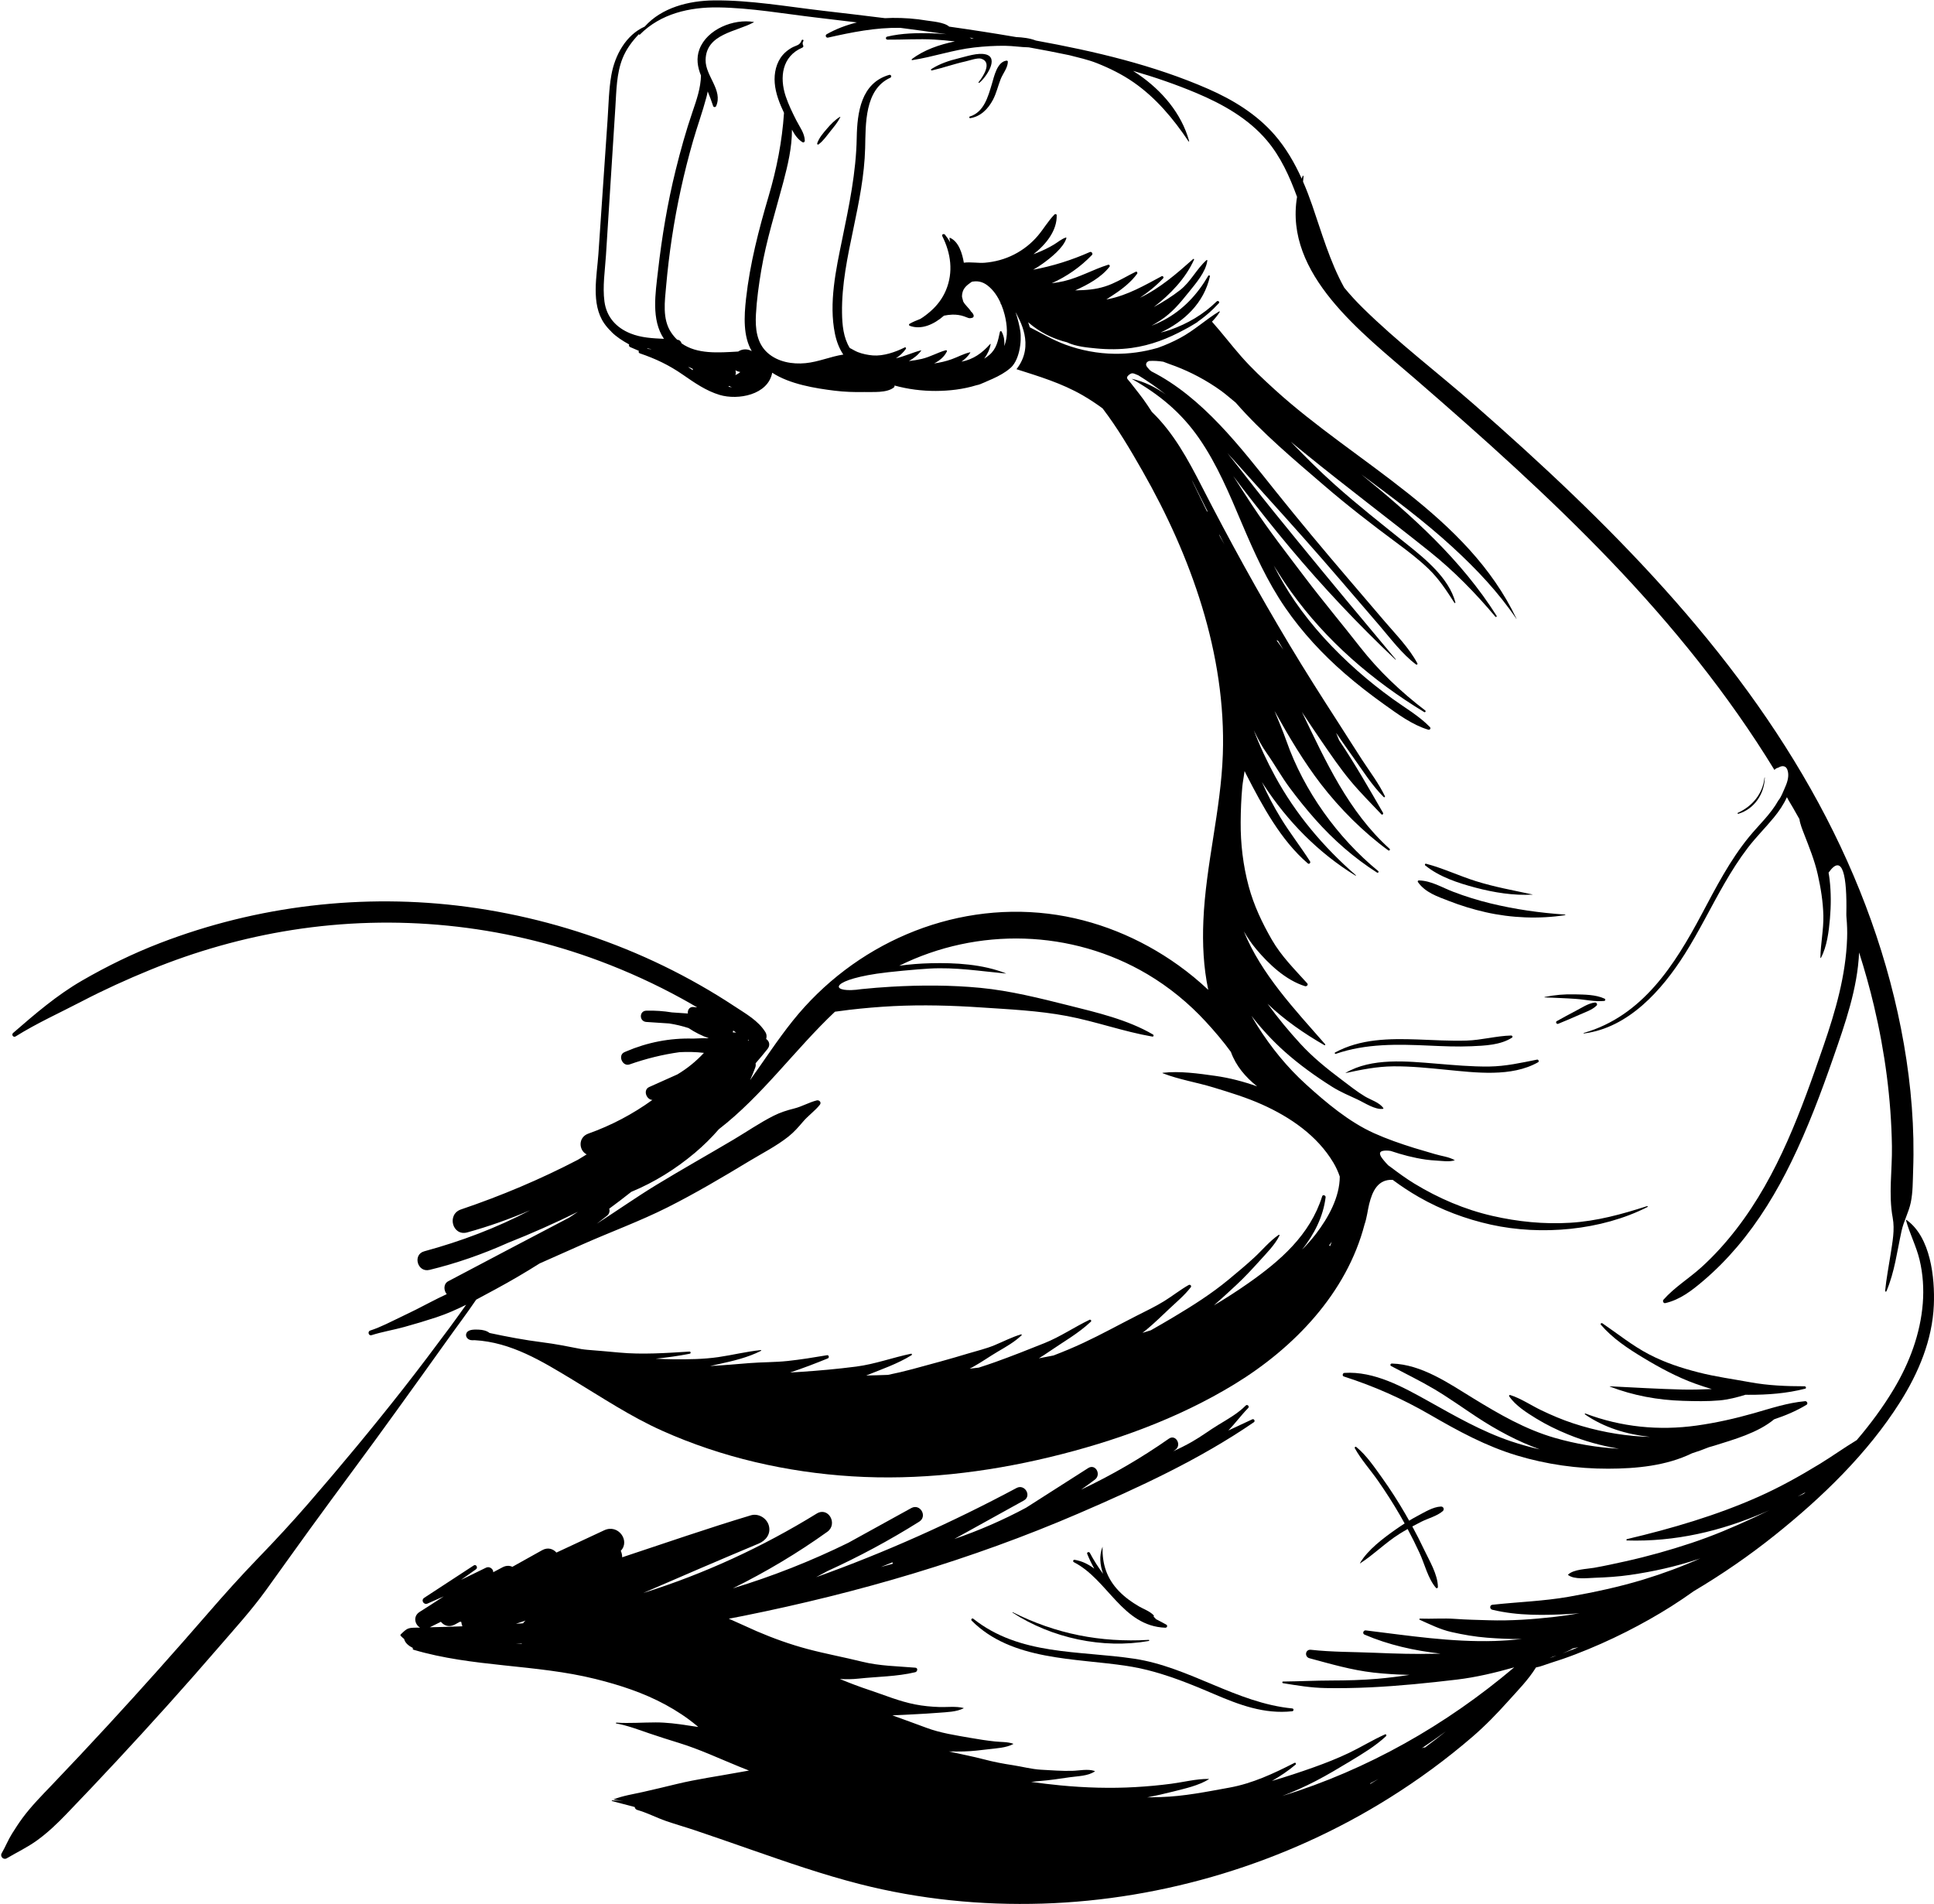 <?xml version="1.0" encoding="UTF-8"?><svg xmlns="http://www.w3.org/2000/svg" xmlns:xlink="http://www.w3.org/1999/xlink" height="492.5" preserveAspectRatio="xMidYMid meet" version="1.0" viewBox="-0.3 -0.1 500.3 492.5" width="500.3" zoomAndPan="magnify"><defs><clipPath id="a"><path d="M 103 315 L 500 315 L 500 492.379 L 103 492.379 Z M 103 315"/></clipPath></defs><g><g id="change1_1"><path d="M 434.938 359.328 C 428.676 359.168 422.406 358.797 416.148 358.484 C 416.113 358.48 416.09 358.535 416.129 358.551 C 422.25 360.895 428.547 362.047 435.098 362.246 C 438.219 362.34 441.406 362.41 444.52 362.133 C 446.781 361.93 449.051 361.344 451.258 360.668 C 451.512 360.676 451.77 360.684 452.023 360.684 C 456.996 360.699 461.859 360.336 466.676 359.102 C 467.059 359.004 466.859 358.48 466.523 358.48 C 461.84 358.477 457.102 358.293 452.48 357.441 C 448.055 356.629 443.48 356.012 439.129 354.898 C 434.648 353.754 430.457 352.391 426.34 350.25 C 421.984 347.992 418.242 344.93 414.215 342.191 C 413.98 342.031 413.609 342.305 413.824 342.555 C 416.82 346.07 420.789 348.695 424.723 351.07 C 428.969 353.637 433.566 356.129 438.242 357.805 C 439.676 358.316 441.09 358.789 442.508 359.199 C 439.984 359.289 437.469 359.395 434.938 359.328"/></g><g id="change1_2"><path d="M 372.91 390.785 C 373.418 390.352 373.129 389.566 372.449 389.59 C 370.395 389.664 368.199 391.07 366.398 392.012 C 365.66 392.398 364.941 392.812 364.227 393.242 C 363.891 392.637 363.551 392.035 363.199 391.434 C 361.348 388.246 359.352 385.129 357.203 382.129 C 355.277 379.449 353.129 376.254 350.547 374.18 C 350.312 373.988 350.055 374.281 350.184 374.52 C 351.801 377.453 354.23 380.129 356.148 382.887 C 358.184 385.812 360.113 388.805 361.895 391.891 C 362.293 392.578 362.68 393.27 363.062 393.965 C 362.301 394.449 361.547 394.953 360.809 395.473 C 357.527 397.793 353.566 400.711 351.5 404.234 C 351.48 404.27 351.527 404.297 351.555 404.277 C 355.086 402.02 358.098 398.938 361.684 396.684 C 362.391 396.238 363.109 395.816 363.836 395.402 C 364.918 397.43 365.945 399.48 366.906 401.566 C 368.227 404.414 369.094 408.215 371.148 410.602 C 371.344 410.828 371.668 410.695 371.664 410.402 C 371.652 407.168 369.438 403.562 368.078 400.691 C 367.125 398.676 366.109 396.691 365.047 394.734 C 365.816 394.316 366.594 393.91 367.379 393.516 C 369.141 392.629 371.41 392.07 372.91 390.785"/></g><g id="change1_3"><path d="M 216.969 30.137 C 215.684 30.906 214.594 32.059 213.625 33.188 C 212.613 34.371 211.625 35.48 211.098 36.969 C 211.023 37.172 211.246 37.402 211.445 37.254 C 212.688 36.324 213.516 35.086 214.477 33.891 C 215.41 32.734 216.398 31.559 217.074 30.227 C 217.109 30.156 217.023 30.102 216.969 30.137"/></g><g id="change1_4"><path d="M 250.672 30.461 C 253.387 30.059 255.328 28.055 256.57 25.699 C 257.449 24.035 257.863 22.148 258.547 20.398 C 259.125 18.914 260.41 17.453 260.418 15.852 C 260.418 15.688 260.23 15.562 260.082 15.582 C 257.617 15.879 256.863 19.715 256.27 21.676 C 255.285 24.941 254.23 28.914 250.57 30.043 C 250.34 30.117 250.43 30.492 250.672 30.461"/></g><g id="change1_5"><path d="M 253.02 21.324 C 254.605 20.129 258.352 14.848 254.66 13.961 C 252.641 13.473 249.668 14.504 247.715 14.973 C 245.168 15.59 242.828 16.371 240.609 17.77 C 240.449 17.871 240.551 18.168 240.746 18.125 C 243.684 17.453 246.512 16.43 249.457 15.785 C 250.43 15.574 252.586 14.785 253.535 15.086 C 256.555 16.031 253.844 19.918 252.852 21.145 C 252.762 21.254 252.902 21.414 253.02 21.324"/></g><g id="change1_6"><path d="M 449.375 210.402 C 453.523 209.176 456.141 205.254 456.23 201.012 C 456.234 200.973 456.164 200.973 456.16 201.012 C 455.734 205.176 453.027 208.449 449.273 210.137 C 449.102 210.211 449.199 210.453 449.375 210.402"/></g><g id="change1_7"><path d="M 399.277 257.887 C 401.961 258.004 404.656 258.09 407.336 258.277 C 409.766 258.445 412.27 259.059 414.703 258.805 C 415.004 258.773 415.066 258.352 414.797 258.223 C 412.445 257.141 409.637 257.168 407.094 257.102 C 404.422 257.031 401.902 257.25 399.281 257.781 C 399.23 257.789 399.215 257.883 399.277 257.887"/></g><g id="change1_8"><path d="M 402.777 264.723 C 404.637 263.945 406.508 263.191 408.34 262.355 C 409.816 261.676 411.562 261.16 412.723 259.996 C 413.027 259.688 412.688 259.168 412.297 259.211 C 410.551 259.398 408.809 260.621 407.258 261.41 C 405.617 262.246 404.02 263.156 402.406 264.035 C 402.012 264.254 402.371 264.895 402.777 264.723"/></g><g id="change1_9"><path d="M 369.355 270.359 C 373.004 270.52 376.664 270.688 380.316 270.527 C 383.758 270.375 387.855 270.234 390.832 268.301 C 391.105 268.121 390.902 267.742 390.621 267.75 C 386.766 267.848 382.977 268.941 379.09 269.059 C 374.84 269.191 370.594 268.918 366.352 268.77 C 359.102 268.52 351.59 268.582 345.062 272.148 C 344.859 272.258 345.047 272.562 345.25 272.492 C 353.07 269.797 361.203 269.992 369.355 270.359"/></g><g id="change1_10"><path d="M 360.113 275.723 C 364.715 275.676 369.293 276.168 373.867 276.613 C 381.387 277.344 390.715 278.574 397.586 274.664 C 397.91 274.48 397.688 273.914 397.324 273.984 C 393.18 274.809 389.215 275.711 384.961 275.77 C 380.363 275.828 375.781 275.395 371.207 275.023 C 363.738 274.418 354.527 273.43 347.77 277.426 C 347.758 277.434 347.766 277.461 347.785 277.457 C 351.938 276.566 355.84 275.77 360.113 275.723"/></g><g clip-path="url(#a)" id="change1_18"><path d="M 466.312 386.293 C 465.785 386.508 465.266 386.742 464.746 386.98 C 465.434 386.617 466.109 386.246 466.785 385.867 C 466.629 386.008 466.473 386.152 466.312 386.293 Z M 406.719 426.5 C 405.781 426.867 404.84 427.223 403.895 427.574 C 404.684 427.254 405.438 426.898 406.133 426.555 C 406.211 426.516 406.258 426.461 406.289 426.402 C 406.453 426.344 406.613 426.289 406.777 426.23 C 407.184 426.152 407.594 426.066 408 425.98 C 407.57 426.152 407.148 426.332 406.719 426.5 Z M 400.559 428.793 C 400.844 428.664 401.125 428.539 401.406 428.41 C 401.727 428.332 402.047 428.238 402.359 428.137 C 401.762 428.359 401.16 428.578 400.559 428.793 Z M 368.305 451.93 C 368.207 451.887 368.094 451.879 367.973 451.922 C 367.809 451.984 367.648 452.043 367.488 452.105 C 369.609 450.691 371.695 449.23 373.746 447.727 C 371.961 449.164 370.145 450.562 368.305 451.93 Z M 354.172 461.328 C 354.16 461.285 354.148 461.242 354.125 461.203 C 354.852 460.828 355.574 460.449 356.297 460.059 C 355.594 460.492 354.883 460.906 354.172 461.328 Z M 135.008 419.789 C 134.395 419.828 133.781 419.867 133.168 419.906 C 134 419.629 134.832 419.355 135.664 419.082 C 135.395 419.27 135.176 419.512 135.008 419.789 Z M 133.164 425.105 C 133.664 425.086 134.164 425.066 134.668 425.043 C 134.672 425.078 134.684 425.113 134.688 425.148 C 134.18 425.133 133.672 425.121 133.164 425.105 Z M 114.648 420.723 C 113.395 420.754 112.141 420.781 110.887 420.816 C 111.84 420.336 112.801 419.871 113.758 419.398 C 114.535 420.391 115.898 420.906 117.371 420.105 C 117.809 419.867 118.242 419.625 118.68 419.391 C 118.793 419.406 118.906 419.414 119.023 419.422 C 119.07 419.812 119.168 420.199 119.316 420.566 C 117.762 420.625 116.207 420.684 114.648 420.723 Z M 230.559 404.012 C 230.586 404.137 230.617 404.258 230.668 404.375 C 229.645 404.664 228.621 404.941 227.598 405.219 C 228.586 404.82 229.574 404.418 230.559 404.012 Z M 492.871 315.441 C 492.809 315.398 492.738 315.453 492.758 315.52 C 493.695 318.996 495.41 322.199 496.266 325.762 C 497.145 329.422 497.395 333.254 497.102 337.008 C 496.477 344.926 493.664 352.395 489.613 359.18 C 486.844 363.816 483.586 368.219 480.016 372.402 C 476.762 374.371 473.629 376.621 470.422 378.578 C 465.324 381.691 460.117 384.598 454.66 387.027 C 443.812 391.863 432.129 395.289 420.59 398.008 C 420.414 398.047 420.355 398.355 420.578 398.363 C 433.02 398.738 444.836 395.984 456.219 391.062 C 456.633 390.879 457.047 390.695 457.465 390.508 C 456.094 391.18 454.719 391.848 453.336 392.492 C 448.074 394.938 442.723 397.199 437.215 399.027 C 431.629 400.883 425.977 402.473 420.23 403.746 C 417.508 404.352 414.789 404.945 412.043 405.434 C 410.098 405.777 406.82 405.793 405.336 407.195 C 405.309 407.219 405.32 407.273 405.348 407.293 C 406.949 408.543 410.371 408.074 412.324 408.012 C 415.344 407.91 418.383 407.715 421.375 407.281 C 427.297 406.426 433.164 405.121 438.844 403.242 C 439.09 403.16 439.336 403.07 439.582 402.988 C 434.793 405.113 429.852 406.938 424.852 408.465 C 418.555 410.387 412.078 411.758 405.598 412.91 C 399.031 414.074 392.367 414.266 385.758 414.996 C 385.004 415.078 385.035 416.109 385.723 416.277 C 392.363 417.883 399.301 417.75 406.082 417.355 C 406.82 417.316 407.559 417.254 408.293 417.188 C 406.191 417.562 404.078 417.875 401.949 418.117 C 396.254 418.762 390.531 419.18 384.797 419 C 381.898 418.91 379 418.859 376.109 418.645 C 373.094 418.426 370.066 418.688 367.055 418.574 C 366.887 418.566 366.781 418.801 366.961 418.879 C 369.656 420.074 372.262 421.391 375.164 422.047 C 378.195 422.734 381.273 423.27 384.375 423.512 C 387.344 423.742 390.34 423.875 393.328 423.867 C 391.02 424.109 388.695 424.293 386.352 424.363 C 375.094 424.695 364.137 422.98 353.008 421.625 C 352.383 421.551 352.062 422.449 352.68 422.715 C 358.867 425.375 365.566 426.867 372.344 427.625 C 371.961 427.637 371.578 427.652 371.195 427.66 C 365.91 427.797 360.672 427.641 355.395 427.414 C 349.887 427.18 344.281 427.246 338.801 426.637 C 337.355 426.477 337.078 428.461 338.445 428.828 C 343.945 430.305 349.309 431.887 354.992 432.535 C 358.07 432.883 361.191 433.062 364.312 433.129 C 361.586 433.547 358.844 433.898 356.066 434.137 C 352.109 434.473 348.125 434.582 344.152 434.586 C 339.957 434.594 335.793 434.812 331.602 434.852 C 331.355 434.852 331.355 435.238 331.594 435.277 C 335.297 435.879 338.852 436.473 342.609 436.539 C 346.473 436.609 350.336 436.535 354.195 436.352 C 361.695 435.996 369.102 435.234 376.551 434.352 C 381.516 433.762 386.516 432.57 391.41 431.18 C 373.738 446.137 353.477 457.641 331.41 464.457 C 334.391 463.312 337.309 462.016 340.121 460.551 C 343.141 458.98 346.051 457.234 348.965 455.48 C 352.113 453.582 355.555 451.508 358.242 448.992 C 358.445 448.801 358.293 448.387 357.988 448.523 C 354.812 449.945 351.801 451.812 348.652 453.32 C 345.699 454.73 342.652 455.926 339.574 457.027 C 335.988 458.309 332.387 459.488 328.746 460.562 C 330.887 459.324 332.938 457.953 334.836 456.355 C 335.051 456.172 334.871 455.738 334.578 455.887 C 329.145 458.656 323.73 461.203 317.703 462.297 C 311.812 463.363 306.02 464.547 300.004 464.734 C 298.824 464.77 297.648 464.797 296.473 464.82 C 298.734 464.375 300.98 463.867 303.215 463.301 C 306.273 462.523 309.68 461.793 312.395 460.141 C 312.445 460.109 312.402 460.043 312.355 460.043 C 309.164 460.008 305.887 460.871 302.727 461.285 C 299.633 461.695 296.52 461.977 293.402 462.156 C 287.055 462.527 280.398 462.328 274.066 461.719 C 271.523 461.477 268.98 461.168 266.445 460.812 C 267.141 460.73 267.84 460.656 268.543 460.598 C 271.184 460.391 273.766 460.008 276.383 459.617 C 278.426 459.316 281.23 459.32 282.938 458.07 C 282.957 458.059 282.957 458.02 282.93 458.012 C 281.148 457.371 278.91 457.91 277.039 457.953 C 274.367 458.02 271.695 457.812 269.031 457.664 C 266.57 457.527 264.137 456.859 261.688 456.484 C 259.18 456.105 256.789 455.652 254.344 455.008 C 251.297 454.207 248.211 453.629 245.145 452.938 C 246.445 452.961 247.746 452.965 249.047 452.934 C 251.184 452.875 253.305 452.625 255.426 452.363 C 257.48 452.109 259.945 452.012 261.789 451.035 C 261.828 451.02 261.844 450.953 261.797 450.938 C 260.297 450.418 258.641 450.523 257.066 450.352 C 254.938 450.125 252.84 449.793 250.73 449.426 C 246.902 448.754 242.949 448.172 239.297 446.797 C 236.383 445.703 233.453 444.664 230.543 443.594 C 232.363 443.539 234.184 443.43 235.965 443.336 C 238.191 443.223 240.43 443.098 242.656 442.918 C 244.703 442.754 247.082 442.715 248.941 441.793 C 248.992 441.77 248.984 441.703 248.934 441.691 C 246.965 441.199 244.719 441.508 242.695 441.445 C 240.578 441.375 238.5 441.176 236.422 440.77 C 232.301 439.965 228.57 438.375 224.609 437.059 C 222.02 436.199 219.473 435.234 216.961 434.191 C 218.57 434.285 220.188 434.273 221.789 434.098 C 226.652 433.57 231.676 433.586 236.465 432.441 C 237.051 432.301 237.227 431.328 236.496 431.27 C 231.871 430.879 227.273 430.844 222.734 429.723 C 218.059 428.562 213.297 427.691 208.637 426.453 C 204.141 425.262 199.703 423.664 195.43 421.828 C 193.344 420.93 191.305 419.93 189.215 419.035 C 188.891 418.898 188.562 418.754 188.23 418.605 C 189.516 418.359 190.801 418.113 192.086 417.855 C 221.797 411.871 250.957 403.344 278.809 391.336 C 294.414 384.605 310.031 377.406 324.066 367.773 C 324.461 367.504 324.109 366.816 323.656 367.023 C 321.586 367.973 319.523 368.941 317.461 369.914 C 319.258 368.043 320.781 365.949 322.594 364.102 C 323 363.684 322.359 363.047 321.953 363.461 C 320.027 365.43 317.305 366.988 314.957 368.402 C 312.625 369.809 310.461 371.465 308.086 372.812 C 306.5 373.719 304.871 374.531 303.215 375.281 C 303.395 375.152 303.574 375.023 303.758 374.895 C 305.473 373.664 303.844 370.797 302.082 372.027 C 294.883 377.066 287.285 381.477 279.367 385.219 C 280.566 384.375 281.758 383.512 282.934 382.625 C 284.656 381.324 283.109 378.414 281.188 379.641 C 275.844 383.055 270.496 386.469 265.148 389.883 C 259.184 393.082 252.965 395.793 246.559 397.984 C 252.559 394.664 258.559 391.344 264.559 388.02 C 266.668 386.852 264.793 383.656 262.668 384.789 C 245.965 393.707 228.648 401.488 210.82 407.855 C 211.801 407.328 212.781 406.801 213.762 406.273 C 221.934 402.555 229.867 398.289 237.48 393.508 C 239.699 392.113 237.73 388.719 235.426 389.988 C 230.004 392.977 224.586 395.965 219.164 398.953 C 209.535 403.684 199.539 407.625 189.277 410.742 C 197.801 406.527 205.992 401.652 213.711 396.121 C 216.508 394.117 214.004 389.539 210.961 391.414 C 196.914 400.07 181.797 407.035 166.051 411.965 C 175.992 407.652 185.941 403.367 195.938 399.18 C 197.824 398.391 199.18 396.668 198.586 394.512 C 198.051 392.566 195.887 391.27 193.918 391.863 C 182.758 395.219 171.719 399.051 160.652 402.715 C 160.648 402.133 160.527 401.555 160.285 401.039 C 162.777 398.484 159.652 394.023 156.012 395.723 C 151.887 397.645 147.766 399.566 143.641 401.492 C 142.793 400.531 141.418 400.062 139.969 400.867 C 137.395 402.305 134.816 403.742 132.242 405.18 C 131.531 404.84 130.652 404.805 129.723 405.289 C 128.906 405.711 128.102 406.148 127.289 406.578 C 127.367 405.773 126.332 404.961 125.453 405.391 C 123.289 406.445 121.129 407.496 118.965 408.551 C 120.25 407.641 121.539 406.73 122.824 405.82 C 123.422 405.398 122.859 404.406 122.246 404.828 C 117.98 407.617 113.715 410.406 109.445 413.191 C 108.504 413.809 109.316 415.117 110.312 414.676 C 111.711 414.059 113.105 413.438 114.504 412.82 C 112.434 414.18 110.355 415.527 108.266 416.836 C 106.477 417.957 106.992 420.113 108.375 420.91 C 107.438 420.953 106.355 420.836 105.465 421.098 C 104.629 421.336 104.023 422.059 103.398 422.625 C 103.262 422.75 103.25 422.922 103.383 423.055 C 103.699 423.367 103.977 423.629 104.242 423.844 C 104.488 424.883 105.426 425.637 106.531 426.18 C 106.406 426.309 106.441 426.562 106.672 426.629 C 121.949 431.168 138.301 430.355 153.738 434.191 C 160.027 435.754 166.172 437.754 171.887 440.859 C 174.738 442.41 177.477 444.207 179.969 446.293 C 180.09 446.395 180.211 446.5 180.332 446.605 C 179.418 446.477 178.508 446.344 177.602 446.203 C 174.859 445.773 172.086 445.426 169.312 445.426 C 165.961 445.426 162.48 445.703 159.148 445.484 C 159.012 445.477 158.973 445.676 159.113 445.699 C 161.922 446.188 164.891 447.309 167.59 448.238 C 170.16 449.121 172.727 449.922 175.324 450.727 C 180.742 452.398 185.742 454.762 190.984 456.891 C 191.809 457.223 192.633 457.555 193.457 457.879 C 192.508 458.043 191.559 458.207 190.609 458.383 C 185.316 459.363 180.008 460.09 174.77 461.355 C 171.859 462.062 168.953 462.762 166.035 463.418 C 163.516 463.984 160.879 464.375 158.469 465.32 C 158.434 465.332 158.441 465.383 158.477 465.391 C 159.293 465.535 160.121 465.613 160.957 465.66 C 159.988 465.637 159.02 465.621 158.051 465.594 C 157.938 465.59 157.91 465.742 158.023 465.77 C 159.984 466.27 161.941 466.785 163.895 467.309 C 163.934 467.637 164.145 467.949 164.555 468.066 C 167.137 468.805 169.453 470.047 171.977 470.922 C 174.445 471.777 176.965 472.488 179.441 473.32 C 184.281 474.941 189.102 476.637 193.922 478.316 C 203.262 481.57 212.609 484.82 222.203 487.266 C 237.586 491.184 253.52 492.785 269.375 492.293 C 300.883 491.32 332.379 481.703 359.09 464.973 C 366.641 460.246 373.855 454.961 380.602 449.145 C 383.91 446.289 386.887 443.23 389.797 439.98 C 392.324 437.16 395.047 434.426 397.039 431.207 C 398.258 430.996 399.496 430.453 400.598 430.113 C 402.836 429.422 405.043 428.66 407.23 427.82 C 411.715 426.102 416.113 424.148 420.402 421.98 C 424.398 419.957 428.312 417.762 432.098 415.363 C 434.059 414.121 435.98 412.812 437.871 411.465 C 445.152 407.145 452.145 402.332 458.758 397.051 C 470.98 387.293 482.852 375.836 491.238 362.547 C 496.008 354.992 499.578 346.492 499.957 337.469 C 500.254 330.398 499.133 319.855 492.871 315.441"/></g><g id="change1_11"><path d="M 404.574 236.469 C 398 236.016 391.656 235.125 385.246 233.566 C 381.98 232.773 378.746 231.766 375.605 230.562 C 372.633 229.426 369.988 227.723 366.758 227.633 C 366.531 227.625 366.348 227.848 366.496 228.055 C 368.402 230.777 371.504 231.773 374.512 232.945 C 377.613 234.152 380.785 235.125 384.031 235.859 C 390.652 237.355 397.855 237.66 404.57 236.613 C 404.645 236.602 404.66 236.477 404.574 236.469"/></g><g id="change1_12"><path d="M 396.152 231.305 C 396.172 231.305 396.172 231.273 396.152 231.27 C 391.234 230.211 386.309 229.332 381.488 227.82 C 377.141 226.453 372.988 224.465 368.586 223.312 C 368.336 223.246 368.203 223.605 368.387 223.754 C 372.074 226.742 376.879 228.305 381.422 229.508 C 386.18 230.766 391.223 231.582 396.152 231.305"/></g><g id="change1_13"><path d="M 415.703 379.797 C 423.023 379.785 430.75 379.055 437.406 375.812 C 438.879 375.352 440.328 374.828 441.758 374.246 C 442.215 374.125 442.672 373.996 443.117 373.855 C 448.23 372.246 454.391 370.547 458.652 367.023 C 461.543 366.055 464.344 364.891 467.02 363.27 C 467.48 362.992 467.145 362.285 466.66 362.332 C 462.02 362.766 457.809 364.191 453.352 365.461 C 448.508 366.836 443.582 367.945 438.594 368.641 C 428.805 370.008 419.086 369.027 409.84 365.535 C 409.715 365.488 409.582 365.66 409.707 365.746 C 414.695 369.195 420.539 370.934 426.527 371.57 C 425.867 371.559 425.203 371.535 424.539 371.496 C 418.484 371.141 412.434 369.965 406.672 368.07 C 403.816 367.133 401.07 365.961 398.363 364.66 C 395.77 363.414 393.109 361.602 390.375 360.746 C 390.176 360.684 389.98 360.875 390.109 361.066 C 391.684 363.441 394.652 365.312 397.035 366.781 C 399.672 368.406 402.492 369.77 405.355 370.941 C 409.594 372.68 414.02 373.891 418.527 374.637 C 412.938 374.328 407.359 373.402 401.855 371.812 C 394.281 369.621 387.594 365.742 380.914 361.656 C 374.562 357.77 367.5 352.816 359.766 352.598 C 359.395 352.59 359.211 353.051 359.57 353.246 C 363.289 355.23 367.059 357.047 370.699 359.203 C 374.477 361.445 378.043 364.008 381.707 366.422 C 386.859 369.812 392.262 372.711 398.031 374.805 C 395.52 374.234 393.039 373.539 390.609 372.723 C 382.969 370.152 376.109 366.176 369.105 362.27 C 362.594 358.641 355.191 354.531 347.469 355.02 C 347.016 355.051 346.855 355.793 347.32 355.941 C 355.242 358.488 362.457 361.688 369.672 365.863 C 376.914 370.055 384.102 373.98 392.16 376.398 C 399.797 378.691 407.73 379.812 415.703 379.797"/></g><g id="change1_14"><path d="M 251.066 419.113 C 261.438 429.508 277.812 428.758 291.238 430.82 C 299.227 432.047 306.344 434.926 313.723 438.078 C 320.289 440.891 326.742 443.332 333.992 442.539 C 334.395 442.496 334.434 441.859 334.016 441.816 C 319.523 440.414 307.41 431.094 293.09 428.949 C 278.715 426.797 263.535 428.168 251.48 418.613 C 251.145 418.348 250.777 418.824 251.066 419.113"/></g><g id="change1_15"><path d="M 261.637 417.031 C 271.77 423.625 284.941 426.469 296.879 424.359 C 297.055 424.328 297.027 424.066 296.848 424.078 C 284.383 424.793 272.867 422.551 261.699 416.93 C 261.641 416.898 261.578 416.996 261.637 417.031"/></g><g id="change1_16"><path d="M 277.492 403.98 C 286.301 408.477 290.008 420.504 301.145 420.934 C 301.617 420.949 301.824 420.371 301.391 420.125 C 300.52 419.637 299.629 419.176 298.734 418.719 C 298.723 418.695 298.711 418.668 298.691 418.648 C 298.516 418.438 298.316 418.25 298.109 418.07 C 298.211 417.977 298.23 417.812 298.109 417.688 C 297.07 416.625 295.625 416.16 294.348 415.422 C 292.426 414.312 290.637 413.016 289.102 411.41 C 286.016 408.184 284.797 404.484 284.922 400.066 C 284.926 400.047 284.895 400.031 284.887 400.055 C 284.023 402.281 284.246 404.738 285.062 406.992 C 283.781 405.285 282.637 403.473 281.633 401.582 C 281.418 401.184 280.77 401.398 280.953 401.848 C 281.484 403.164 282.098 404.43 282.777 405.648 C 281.277 404.531 279.617 403.68 277.68 403.363 C 277.312 403.305 277.172 403.816 277.492 403.98"/></g><g id="change1_17"><path d="M 190.141 266.984 C 189.84 266.973 189.543 266.961 189.246 266.938 C 189.312 266.785 189.352 266.621 189.367 266.453 C 189.625 266.633 189.883 266.809 190.141 266.984 Z M 193.266 268.844 C 193.328 268.875 193.395 268.902 193.461 268.934 C 193.355 268.984 193.254 269.031 193.152 269.078 C 193.199 269.004 193.238 268.926 193.266 268.844 Z M 315.23 138.57 C 315.172 138.391 315.113 138.211 315.059 138.031 C 315.52 138.938 315.98 139.844 316.449 140.742 C 316.043 140.02 315.637 139.297 315.23 138.57 Z M 311.965 132.266 C 310.738 129.746 309.508 127.234 308.293 124.711 C 308.195 124.508 308.094 124.266 307.98 124 C 308.223 124.469 308.465 124.938 308.699 125.41 C 309.812 127.648 310.93 129.887 312.055 132.117 C 312.02 132.16 311.988 132.211 311.965 132.266 Z M 189.914 96.922 C 190.094 96.551 190.094 96.078 189.93 95.664 C 190 95.715 190.07 95.758 190.145 95.793 C 190.504 95.961 190.859 96.07 191.211 96.137 C 190.828 96.461 190.395 96.727 189.914 96.922 Z M 188.137 99.949 C 188.215 99.891 188.289 99.816 188.355 99.734 C 188.453 99.809 188.562 99.875 188.695 99.93 C 188.824 99.98 188.957 100.027 189.086 100.074 C 188.77 100.047 188.453 100.004 188.137 99.949 Z M 178.883 95.641 C 178.488 95.367 178.09 95.086 177.688 94.805 C 177.906 94.883 178.129 94.961 178.348 95.031 C 178.551 95.141 178.75 95.246 178.949 95.352 C 178.918 95.445 178.895 95.543 178.883 95.641 Z M 167.293 90.156 C 167.207 90.105 167.125 90.059 167.043 90.004 C 167.406 90.074 167.777 90.133 168.145 90.188 C 168.145 90.199 168.152 90.211 168.156 90.227 C 167.867 90.191 167.582 90.164 167.293 90.156 Z M 251.625 9.789 C 251.562 9.801 251.504 9.805 251.441 9.812 C 251.301 9.832 251.156 9.852 251.016 9.871 C 250.859 9.777 250.699 9.699 250.535 9.629 C 250.898 9.684 251.262 9.734 251.625 9.789 Z M 330.301 165.617 C 330.758 166.391 331.223 167.156 331.684 167.926 C 331.125 167.164 330.566 166.398 330.008 165.637 C 329.98 165.582 329.957 165.531 329.934 165.477 C 330.051 165.562 330.176 165.609 330.301 165.617 Z M 343.746 322.258 C 343.688 322.168 343.617 322.082 343.539 322.004 C 343.766 321.711 343.988 321.414 344.207 321.117 C 344.055 321.496 343.898 321.879 343.746 322.258 Z M 122.883 336.074 C 124.59 335.176 126.273 334.254 127.934 333.355 C 131.797 331.27 135.586 329.047 139.301 326.703 C 143 325.062 146.695 323.414 150.398 321.773 C 157.719 318.527 165.246 315.785 172.414 312.184 C 179.578 308.578 186.578 304.434 193.441 300.285 C 196.832 298.238 200.574 296.344 203.676 293.875 C 205.094 292.75 206.266 291.41 207.426 290.043 C 208.766 288.465 210.5 287.273 211.785 285.66 C 212.27 285.051 211.637 284.367 210.977 284.535 C 208.973 285.039 207.172 286.121 205.156 286.625 C 203.281 287.094 201.531 287.648 199.805 288.52 C 196.227 290.328 192.859 292.652 189.41 294.699 C 182.738 298.656 175.949 302.453 169.328 306.496 C 164.152 309.66 159.188 313.164 154.074 316.43 C 154.797 315.875 155.52 315.32 156.238 314.758 L 156.238 314.754 C 156.383 314.645 156.527 314.535 156.668 314.426 C 157.355 313.883 157.492 313.18 157.297 312.543 C 159.227 311.125 161.129 309.68 163.004 308.188 C 168.973 305.727 174.531 302.25 179.457 298.102 C 181.715 296.199 183.777 294.16 185.652 291.992 C 196.918 283.285 205.363 271.34 215.695 261.59 C 216.945 261.453 218.199 261.242 219.426 261.102 C 223.207 260.664 227.004 260.336 230.805 260.145 C 238.352 259.77 245.895 259.977 253.434 260.484 C 260.926 260.988 268.297 261.309 275.715 262.707 C 283.156 264.113 290.359 266.746 297.801 268.027 C 298.137 268.082 298.227 267.641 297.965 267.488 C 291.418 263.652 283.465 261.801 276.156 259.969 C 268.688 258.098 260.965 256.152 253.289 255.418 C 245.652 254.688 237.914 254.691 230.262 255.129 C 227.688 255.277 225.121 255.484 222.559 255.746 C 214.719 256.945 213.531 253.727 226.504 251.758 C 229.656 251.277 236.949 250.613 240.133 250.434 C 246.859 250.047 253.266 251.102 259.91 251.719 C 259.918 251.699 259.914 251.703 259.922 251.68 C 253.91 249.297 246.844 248.895 240.441 249.055 C 237.73 249.121 235.008 249.328 232.316 249.703 C 252.617 239.664 276.941 240.309 296.508 251.887 C 302.082 255.188 307.23 259.395 311.613 264.164 C 313.906 266.656 316.121 269.246 318.113 271.988 C 318.113 271.992 318.117 271.996 318.121 272.004 C 319.422 275.625 321.922 278.535 324.902 280.906 C 321.398 279.664 317.77 278.707 314.094 278.191 C 309.703 277.574 304.891 276.887 300.461 277.395 C 300.41 277.398 300.398 277.477 300.449 277.496 C 304.656 279.145 309.305 279.867 313.633 281.191 C 317.871 282.484 322.113 283.773 326.164 285.59 C 333.473 288.859 340.465 293.648 344.629 300.641 C 345.316 301.793 345.867 302.996 346.281 304.234 C 346.262 309.562 343.355 314.812 340.164 318.996 C 339.055 320.453 337.84 321.824 336.547 323.117 C 339.68 319.145 341.992 314.633 342.617 309.598 C 342.68 309.105 341.898 308.809 341.734 309.328 C 338.57 319.383 330.867 326.047 322.488 331.91 C 319.641 333.902 316.711 335.785 313.719 337.555 C 315.691 335.82 317.629 334.043 319.539 332.262 C 321.637 330.301 323.594 328.203 325.516 326.07 C 327.316 324.066 329.488 321.934 330.688 319.496 C 330.75 319.363 330.586 319.242 330.473 319.32 C 328.145 320.91 326.207 323.297 324.133 325.203 C 321.996 327.172 319.758 329.031 317.52 330.883 C 313.105 334.539 308.312 337.578 303.398 340.512 C 301.414 341.695 299.418 342.863 297.402 343.996 C 296.684 344.23 295.961 344.445 295.238 344.664 C 295.582 344.398 295.926 344.137 296.258 343.859 C 298.344 342.133 300.254 340.25 302.223 338.398 C 304.113 336.621 306.141 334.938 307.734 332.871 C 308.027 332.492 307.57 332.062 307.184 332.285 C 304.984 333.543 302.984 335.137 300.832 336.469 C 298.594 337.855 296.148 339.008 293.801 340.203 C 289.172 342.555 284.637 345.066 279.926 347.266 C 277.398 348.445 274.824 349.523 272.219 350.516 C 270.961 350.77 269.699 351.012 268.438 351.246 C 269.355 350.684 270.258 350.098 271.125 349.496 C 274.754 346.992 278.691 344.801 281.91 341.75 C 282.133 341.543 281.832 341.148 281.566 341.273 C 277.617 343.168 274.008 345.66 269.934 347.297 C 265.691 349 261.5 350.66 257.195 352.203 C 255.77 352.715 254.324 353.191 252.879 353.656 C 252.098 353.754 251.316 353.836 250.535 353.926 C 250.859 353.75 251.188 353.578 251.52 353.398 C 253.691 352.199 255.68 350.766 257.82 349.512 C 259.973 348.25 262.164 347.012 263.98 345.281 C 264.09 345.172 263.938 345.023 263.816 345.059 C 261.438 345.758 259.223 346.926 256.934 347.871 C 254.754 348.773 252.453 349.301 250.199 349.984 C 245.418 351.438 240.547 352.75 235.715 354.051 C 233.629 354.613 231.523 355.102 229.406 355.531 C 227.527 355.605 225.652 355.656 223.773 355.691 C 227.73 354.094 231.91 352.676 235.527 350.422 C 235.695 350.316 235.586 350.012 235.387 350.055 C 230.617 351.047 226.059 352.75 221.199 353.383 C 216.316 354.016 211.43 354.445 206.52 354.773 C 205.715 354.828 204.906 354.867 204.098 354.91 C 207.434 353.812 210.715 352.543 213.848 351.266 C 214.277 351.09 214.137 350.359 213.645 350.445 C 210.258 351.02 206.855 351.57 203.438 351.938 C 200.129 352.289 196.832 352.223 193.523 352.488 C 190.219 352.754 186.93 353.047 183.617 353.227 C 183.547 353.23 183.477 353.23 183.406 353.234 C 184.18 353.062 184.949 352.891 185.723 352.723 C 189.395 351.918 193.195 351.027 196.559 349.312 C 196.656 349.266 196.633 349.105 196.512 349.117 C 192.824 349.488 189.195 350.402 185.527 350.934 C 181.648 351.492 177.766 351.527 173.852 351.496 C 172.34 351.488 170.832 351.426 169.328 351.34 C 172.258 351.035 175.18 350.648 178.113 350.066 C 178.469 349.996 178.422 349.48 178.055 349.504 C 172.07 349.879 165.824 350.32 159.844 349.754 C 157.113 349.496 154.383 349.266 151.645 349.047 C 151.172 349.012 150.66 348.941 150.129 348.863 C 146.746 348.199 143.371 347.523 139.938 347.094 C 135.383 346.52 130.836 345.656 126.348 344.695 C 125.59 344.09 124.523 343.867 123.582 343.832 C 122.684 343.801 120.922 343.684 120.402 344.664 C 119.949 345.52 120.617 346.379 121.473 346.535 C 121.789 346.59 122.113 346.582 122.441 346.555 C 131.949 347.07 139.93 352.02 147.859 356.809 C 155.477 361.41 162.812 366.309 170.953 369.961 C 186.414 376.895 203.223 380.727 220.109 381.773 C 237.242 382.836 254.547 380.828 271.203 376.82 C 287.859 372.809 304.453 366.859 319.117 357.898 C 334.48 348.512 348.07 334.367 352.688 316.621 C 353.289 314.914 353.512 312.871 353.883 311.367 C 354.723 307.965 356.156 304.918 359.961 305.078 C 362.133 306.695 364.398 308.191 366.75 309.539 C 372.531 312.855 378.895 315.242 385.398 316.676 C 398.406 319.543 413.906 318.188 425.879 312.113 C 426.016 312.039 425.93 311.832 425.781 311.879 C 419.223 313.988 412.805 315.766 405.887 316.184 C 399.145 316.594 392.352 315.922 385.77 314.41 C 378.617 312.773 371.844 309.863 365.574 306.051 C 363.469 304.77 361.48 303.312 359.512 301.828 C 359.27 301.648 359.023 301.477 358.781 301.297 C 358.391 300.887 358.012 300.469 357.652 300.027 C 357.121 299.375 355.895 297.922 357.434 297.594 C 358.035 297.469 358.77 297.504 359.445 297.605 C 362.398 298.602 365.418 299.398 368.508 299.84 C 369.449 299.973 370.402 300.055 371.355 300.105 C 372.887 300.188 374.547 300.484 376.016 300.027 C 376.02 300.012 376.02 300.008 376.02 299.996 C 374.504 299.109 372.543 298.934 370.855 298.41 C 369.098 297.863 367.32 297.398 365.566 296.848 C 362.02 295.742 358.512 294.531 355.121 293.004 C 348.664 290.09 342.781 285.137 337.562 280.406 C 332.684 275.984 328.516 270.852 325 265.289 C 324.457 264.434 323.945 263.559 323.445 262.68 C 326.012 265.988 328.855 269.078 331.98 271.871 C 335.773 275.262 340.02 278.312 344.32 281.02 C 346.391 282.324 348.645 283.262 350.855 284.293 C 352.672 285.137 355.449 287.031 357.484 286.711 C 357.562 286.699 357.602 286.605 357.559 286.539 C 356.594 285.07 354.254 284.391 352.758 283.488 C 350.629 282.207 348.727 280.66 346.742 279.172 C 342.938 276.312 339.34 273.418 336.109 269.902 C 333.09 266.609 330.227 263.168 327.613 259.551 C 331.996 263.742 337.082 267.246 342.297 270.246 C 342.449 270.332 342.609 270.137 342.496 270.004 C 334.609 260.973 325.977 251.895 321.453 240.785 C 322.398 242.418 323.461 243.977 324.664 245.41 C 327.945 249.32 332.301 253.426 337.277 254.984 C 337.672 255.109 338.234 254.668 337.871 254.262 C 334.559 250.578 331.188 247.277 328.688 242.938 C 326.18 238.582 324.031 234.035 322.723 229.168 C 321.262 223.734 320.602 218.129 320.645 212.508 C 320.664 209.469 320.789 206.438 321.066 203.406 C 321.18 202.184 321.48 200.754 321.656 199.34 C 321.809 199.652 321.961 199.973 322.117 200.281 C 326.281 208.375 331.02 217.227 338.016 223.234 C 338.367 223.535 338.82 223.066 338.586 222.699 C 336.148 218.879 333.336 215.312 330.973 211.43 C 329.152 208.438 327.531 205.363 326.137 202.172 C 326.297 202.426 326.453 202.684 326.617 202.934 C 332.766 212.363 340.73 220.488 350.352 226.398 C 350.426 226.441 350.488 226.328 350.43 226.277 C 342.09 219.035 334.824 210.422 329.547 200.688 C 327.453 196.836 325.586 192.879 324.039 188.781 C 325.023 190.859 326.098 192.898 327.391 194.727 C 329.465 197.668 331.195 200.816 333.352 203.711 C 335.434 206.504 337.633 209.234 339.945 211.844 C 344.633 217.133 349.949 221.789 355.906 225.598 C 356.172 225.766 356.48 225.422 356.227 225.211 C 345.676 216.555 337.008 204.457 332.477 191.555 C 331.555 188.93 330.438 186.367 329.402 183.777 C 329.449 183.867 329.5 183.957 329.551 184.047 C 333.105 190.434 336.938 196.906 341.402 202.711 C 346.305 209.066 352.348 215.117 358.82 219.852 C 359.098 220.055 359.414 219.668 359.16 219.438 C 348.5 209.824 342.625 196.781 336.5 184.09 C 338.199 186.66 339.914 189.223 341.66 191.762 C 344.016 195.191 346.367 198.652 349.027 201.855 C 351.551 204.887 354.348 207.676 357.055 210.539 C 357.297 210.793 357.621 210.406 357.473 210.148 C 353.797 203.781 350.211 197.484 346.105 191.371 C 346.102 191.367 346.102 191.363 346.098 191.359 C 345.852 190.719 345.594 190.082 345.324 189.449 C 346.812 191.625 348.332 193.781 349.863 195.926 C 352.316 199.363 354.648 203.086 357.648 206.07 C 357.805 206.223 358.055 206.047 357.961 205.848 C 356.359 202.52 354.066 199.523 352.055 196.441 C 349.965 193.238 347.941 189.992 345.867 186.781 C 341.57 180.117 337.316 173.441 333.242 166.641 C 325.191 153.199 317.641 139.488 310.496 125.547 C 306.988 118.703 303.281 111.859 297.699 106.465 C 297.691 106.461 297.688 106.457 297.68 106.453 C 297.301 105.871 296.918 105.293 296.535 104.715 C 295.152 102.609 293.559 100.734 292.035 98.742 C 291.41 97.926 290.766 97.672 291.754 96.859 C 292.629 96.137 293.016 96.547 294.016 96.918 C 294.059 96.938 294.105 96.949 294.152 96.969 C 296.645 98.5 299.02 100.176 301.297 101.957 C 298.617 100.059 295.688 98.598 292.527 97.898 C 292.508 97.891 292.496 97.922 292.516 97.93 C 299.516 101.879 305.211 106.551 309.832 113.199 C 314.555 119.992 317.73 127.68 320.945 135.262 C 324.164 142.84 327.52 150.328 332.207 157.137 C 336.57 163.465 341.809 169.113 347.609 174.145 C 350.859 176.965 354.27 179.605 357.773 182.105 C 361.285 184.609 364.977 187.375 369.156 188.641 C 369.602 188.777 369.93 188.297 369.59 187.949 C 366.777 185.066 363.188 183.008 359.945 180.664 C 356.762 178.363 353.688 175.926 350.746 173.316 C 344.734 167.988 339.191 162.016 334.633 155.387 C 332.609 152.441 330.84 149.359 329.207 146.199 C 330.617 148.477 332.078 150.723 333.648 152.914 C 342.766 165.664 354.746 175.957 368.105 184.078 C 368.379 184.242 368.637 183.863 368.387 183.672 C 362.105 178.867 356.402 173.492 351.523 167.254 C 346.832 161.246 341.93 155.414 337.324 149.328 C 332.672 143.184 327.914 137.074 323.656 130.641 C 321.988 128.121 320.352 125.582 318.73 123.031 C 319.418 123.957 320.105 124.887 320.812 125.801 C 324.922 131.137 329.094 136.441 333.426 141.602 C 341.957 151.77 351.031 161.406 360.684 170.52 C 360.73 170.566 360.805 170.496 360.762 170.449 C 352.215 160.258 343.703 150.031 335.289 139.73 C 331.113 134.621 326.941 129.508 322.891 124.301 C 321.023 121.898 319.133 119.516 317.238 117.133 C 320.605 120.793 323.891 124.539 327.223 128.219 C 333.727 135.398 340.172 142.637 346.484 149.988 C 349.824 153.879 353.164 157.766 356.504 161.652 C 359.43 165.062 362.391 169.062 366.008 171.773 C 366.176 171.898 366.488 171.73 366.371 171.508 C 364.25 167.535 360.82 164.051 357.906 160.641 C 354.73 156.926 351.555 153.207 348.379 149.488 C 342.023 142.055 335.77 134.57 329.66 126.938 C 320.578 115.586 310.828 102.684 297.559 95.961 C 297.391 95.836 297.234 95.711 297.086 95.578 C 296.891 95.309 296.609 95.066 296.414 94.801 C 296.344 94.684 296.281 94.57 296.23 94.465 C 296.211 94.406 296.191 94.352 296.188 94.285 C 296.137 93.738 296.492 93.445 296.949 93.273 C 298.16 93.188 299.395 93.266 300.629 93.465 C 301.656 93.891 302.727 94.23 303.773 94.629 C 305.777 95.398 307.734 96.285 309.629 97.293 C 311.715 98.398 313.727 99.648 315.645 101.035 C 316.926 101.961 318.102 103.051 319.348 104.031 C 326.227 111.91 334.457 118.785 342.246 125.484 C 348.293 130.688 354.582 135.555 360.992 140.301 C 363.859 142.426 366.715 144.59 369.281 147.074 C 371.992 149.699 373.914 152.684 375.938 155.828 C 376.031 155.977 376.23 155.84 376.188 155.695 C 374.48 149.387 368.422 144.488 363.543 140.582 C 357.301 135.578 351.031 130.648 345.055 125.32 C 341.062 121.758 337.309 117.992 333.605 114.164 C 334.816 115.164 336.035 116.152 337.25 117.141 C 347.887 125.785 358.844 134.027 369.551 142.586 C 375.812 147.59 381.379 153.289 386.535 159.418 C 386.691 159.605 386.984 159.395 386.852 159.184 C 377.656 144.652 365.027 133.34 351.852 122.609 C 359.973 128.637 368.105 134.656 375.551 141.504 C 381.684 147.145 387.289 153.062 391.977 159.984 C 391.988 160.004 392.02 159.988 392.008 159.969 C 379.258 133.117 350.535 119.844 329.457 100.668 C 326.449 97.93 323.445 95.129 320.766 92.07 C 318.176 89.121 315.824 86.023 313.223 83.102 C 313.977 82.336 314.652 81.508 315.223 80.609 C 315.285 80.508 315.184 80.387 315.074 80.453 C 311.578 82.59 308.598 85.391 304.949 87.336 C 303.137 88.305 301.258 89.137 299.324 89.832 C 299.246 89.855 299.168 89.883 299.09 89.906 C 295.512 90.934 291.793 91.457 288.039 91.41 C 283.707 91.359 279.367 90.539 275.305 89.047 C 272.07 87.859 269.148 86.105 266.098 84.559 C 265.969 84.113 265.828 83.672 265.664 83.242 C 266.156 83.668 266.656 84.078 267.18 84.465 C 269.809 86.414 272.684 87.68 275.707 88.438 C 277.977 89.535 280.891 89.793 283.289 90.027 C 286.316 90.32 289.418 90.316 292.434 89.902 C 297.465 89.207 301.895 87.449 306.207 85.105 C 306.922 84.738 307.621 84.34 308.309 83.914 C 308.727 83.664 309.145 83.414 309.562 83.16 C 309.59 83.145 309.562 83.105 309.535 83.121 C 309.344 83.254 309.141 83.379 308.941 83.508 C 311.164 82.047 313.199 80.289 315 78.324 C 315.316 77.98 314.77 77.555 314.445 77.867 C 311.012 81.223 306.898 83.645 302.371 85.227 C 301.559 85.512 300.742 85.738 299.938 85.922 C 306.082 83.035 311.152 78.277 312.688 71.391 C 312.746 71.117 312.367 71.043 312.246 71.258 C 309.43 76.094 305.734 80.059 300.762 82.711 C 299.727 83.266 298.656 83.746 297.562 84.172 C 298.355 83.727 299.129 83.258 299.883 82.766 C 302.941 80.758 304.957 78.289 307.223 75.473 C 309.039 73.211 311.629 70.266 312.02 67.297 C 312.035 67.195 311.91 67.098 311.824 67.172 C 309.227 69.461 307.746 72.777 304.938 74.965 C 302.91 76.543 300.539 78.039 298.172 79.32 C 302.445 76.047 306.41 71.918 308.582 67.062 C 308.637 66.941 308.48 66.785 308.367 66.887 C 304.043 70.719 299.82 74.418 294.582 76.926 C 296.758 75.441 298.816 73.809 300.602 71.879 C 300.82 71.641 300.52 71.184 300.215 71.344 C 295.781 73.715 291.418 76.262 286.426 77.262 C 286.254 77.297 286.078 77.328 285.902 77.363 C 286.59 76.906 287.273 76.445 287.957 76 C 290.086 74.609 292.371 72.785 293.863 70.703 C 294.035 70.465 293.812 70.047 293.5 70.195 C 291.41 71.211 289.453 72.414 287.312 73.336 C 284.867 74.391 282.59 74.793 279.938 74.938 C 279.246 74.977 278.547 74.996 277.836 75.012 C 281.086 73.555 284.59 71.648 286.715 68.895 C 286.918 68.629 286.656 68.289 286.352 68.387 C 282.457 69.609 278.953 71.664 274.934 72.617 C 273.875 72.871 272.82 73.043 271.77 73.164 C 275.648 71.426 279.191 68.965 282.176 65.855 C 282.508 65.504 282.059 64.902 281.625 65.094 C 276.883 67.203 271.996 68.73 266.965 69.668 C 267.805 69.195 268.633 68.676 269.441 68.09 C 271.512 66.59 274.781 64.027 275.559 61.52 C 275.59 61.418 275.512 61.316 275.398 61.352 C 274.277 61.723 273.367 62.539 272.359 63.148 C 270.93 64.012 269.488 64.691 267.938 65.316 C 267.641 65.434 267.344 65.547 267.043 65.656 C 270.312 63.117 273.18 59.504 273.051 55.555 C 273.039 55.25 272.656 55.203 272.48 55.383 C 270.855 57.039 269.715 59.055 268.227 60.82 C 266.516 62.859 264.406 64.52 262.039 65.73 C 259.648 66.953 257.105 67.633 254.438 67.863 C 252.832 68.004 250.762 67.609 249.035 67.852 C 248.645 65.566 247.758 62.426 245.465 61.414 C 245.395 61.383 245.305 61.445 245.312 61.527 C 245.348 61.871 245.414 62.215 245.492 62.551 C 245.098 61.859 244.648 61.199 244.137 60.586 C 243.867 60.27 243.234 60.531 243.449 60.961 C 245.688 65.43 246.367 70.262 244.398 74.988 C 243.523 77.074 242.141 78.91 240.441 80.395 C 239.605 81.125 238.723 81.82 237.773 82.395 C 237.77 82.395 237.77 82.398 237.77 82.398 C 236.812 82.773 235.855 83.152 234.969 83.672 C 234.785 83.777 234.824 84.094 235.016 84.164 C 238.035 85.305 241.316 83.816 243.891 81.551 C 244.605 81.398 245.336 81.309 246.055 81.285 C 247.078 81.254 248.105 81.391 249.074 81.723 C 250.172 82.098 250.316 82.383 251.27 82.082 C 251.543 81.996 251.633 81.68 251.559 81.434 C 251.445 81.066 251.223 80.77 250.926 80.527 C 250.277 79.48 249.348 78.828 248.867 77.871 C 248.762 77.477 248.652 77.086 248.562 76.699 C 248.551 76.457 248.562 76.195 248.609 75.91 C 248.867 74.289 249.984 73.574 251.105 72.773 C 252.477 72.523 253.797 72.664 255.234 73.797 C 256.676 74.934 257.75 76.516 258.523 78.227 C 258.508 78.402 258.598 78.59 258.73 78.711 C 259.09 79.574 259.371 80.461 259.594 81.328 C 260.23 83.879 260.539 86.965 259.469 89.414 C 259.625 88.16 259.445 86.879 258.816 85.691 C 258.711 85.492 258.422 85.496 258.367 85.738 C 257.871 88.059 257.512 90.086 255.652 91.691 C 255.227 92.059 254.766 92.371 254.301 92.676 C 255.113 91.574 255.711 90.332 255.969 88.945 C 255.98 88.875 255.887 88.836 255.84 88.887 C 253.766 91.227 251.496 92.867 248.418 93.453 C 249.336 92.797 250.133 92.035 250.695 91.145 C 250.723 91.102 250.699 91.012 250.633 91.027 C 248.965 91.395 247.488 92.246 245.895 92.816 C 244.406 93.352 242.891 93.691 241.34 93.91 C 242.773 93.188 243.965 92.195 244.645 90.812 C 244.742 90.613 244.535 90.445 244.352 90.496 C 242.223 91.09 240.352 92.219 238.156 92.734 C 237.055 92.992 235.941 93.164 234.82 93.293 C 236.117 92.551 237.297 91.637 238.035 90.531 C 238.047 90.52 238.031 90.5 238.016 90.504 C 235.766 91.059 233.738 92.078 231.461 92.57 C 232.418 91.98 233.281 91.184 234.035 90.156 C 234.172 89.973 233.996 89.641 233.754 89.762 C 231.34 90.977 228.211 92.055 225.484 91.836 C 224.188 91.73 222.785 91.441 221.574 90.965 C 220.859 90.684 220.219 90.238 219.535 89.922 C 217.859 87.246 217.566 83.891 217.523 80.801 C 217.418 73.516 218.949 66.309 220.43 59.215 C 221.883 52.262 223.32 45.297 223.504 38.176 C 223.656 32.102 223.301 23.059 230.008 20.008 C 230.473 19.797 230.207 19.133 229.723 19.27 C 222.449 21.367 221.441 28.977 221.324 35.559 C 221.164 44.523 219.352 53.086 217.555 61.836 C 215.957 69.609 214.062 78.312 215.688 86.23 C 216.082 88.145 216.77 90.016 217.852 91.613 C 214.535 92.117 211.461 93.508 208.074 93.836 C 204.672 94.168 200.922 93.523 198.289 91.191 C 195.414 88.645 195.051 84.812 195.25 81.199 C 195.461 77.387 195.992 73.562 196.629 69.797 C 197.941 62.043 200.312 54.617 202.324 47.035 C 203.496 42.613 204.59 37.996 204.566 33.441 C 205.27 34.766 206.125 35.988 207.316 36.695 C 207.609 36.871 207.906 36.559 207.898 36.277 C 207.828 34.32 206.578 32.762 205.711 31.059 C 204.68 29.031 203.672 26.965 202.949 24.805 C 201.305 19.879 202 14.477 207.234 12.227 C 207.406 12.152 207.598 11.949 207.496 11.734 C 207.32 11.363 207.254 10.926 207.484 10.59 C 207.766 10.188 207.18 10.035 207.082 10.312 C 206.578 11.73 205.676 11.578 204.48 12.262 C 203.633 12.746 202.824 13.375 202.184 14.121 C 200.488 16.109 199.906 18.82 200.113 21.375 C 200.328 24.07 201.363 26.652 202.512 29.094 C 202.023 36.434 200.637 43.512 198.535 50.641 C 195.965 59.371 193.703 68.066 192.691 77.141 C 192.168 81.844 191.93 86.871 194.16 90.699 C 194.156 90.703 194.16 90.703 194.152 90.707 C 193.047 90.086 191.699 90.129 190.656 90.832 C 185.551 91.121 180.023 91.578 175.992 88.695 C 175.879 88.234 175.539 87.844 174.961 87.785 C 174.934 87.781 174.91 87.777 174.883 87.777 C 174.328 87.25 173.812 86.641 173.34 85.941 C 170.961 82.426 171.68 77.781 172.027 73.809 C 172.391 69.68 172.883 65.559 173.5 61.457 C 174.785 52.961 176.621 44.551 179 36.293 C 180.082 32.547 181.422 28.867 182.426 25.102 C 182.559 24.605 182.68 24.082 182.777 23.551 C 183.285 24.789 183.77 26.039 184.184 27.34 C 184.293 27.68 184.805 27.676 184.945 27.363 C 186.781 23.23 182.18 19.578 182.23 15.438 C 182.316 8.602 190.25 8.137 194.723 5.648 C 194.719 5.617 194.719 5.617 194.715 5.586 C 189.512 4.688 182.586 7.441 180.637 12.641 C 179.77 14.945 180.133 17.234 181.035 19.449 C 180.949 22.684 179.949 25.594 178.844 28.82 C 177.145 33.781 175.734 38.848 174.477 43.938 C 172.363 52.484 170.922 61.176 169.922 69.922 C 169.262 75.734 168.102 82.605 171.457 87.547 C 168.512 87.402 165.59 87.281 162.754 86.133 C 159.078 84.641 156.602 81.891 156.062 77.887 C 155.543 74 156.207 69.836 156.453 65.941 C 156.73 61.57 157.008 57.199 157.285 52.828 C 157.82 44.387 158.359 35.941 158.895 27.5 C 159.16 23.344 159.176 18.883 160.758 14.965 C 161.73 12.551 163.25 10.555 164.988 8.719 C 164.965 8.848 165.121 8.953 165.234 8.84 C 170.586 3.43 178.07 1.719 185.477 1.816 C 193.965 1.934 202.543 3.465 210.965 4.453 C 214.438 4.863 217.906 5.277 221.375 5.699 C 218.613 6.391 215.941 7.395 213.547 8.758 C 213.078 9.023 213.367 9.746 213.895 9.629 C 220.113 8.23 226.137 7.004 232.559 7.102 C 232.574 7.105 232.59 7.105 232.605 7.105 C 236.586 7.621 240.562 8.168 244.531 8.742 C 243.297 8.633 242.055 8.559 240.809 8.52 C 236.945 8.406 232.988 8.473 229.207 9.371 C 228.715 9.488 228.781 10.152 229.293 10.156 C 233.336 10.191 237.355 9.898 241.402 10.137 C 243.176 10.242 244.949 10.395 246.715 10.605 C 242.719 11.445 238.738 12.785 235.586 15.191 C 235.477 15.277 235.539 15.477 235.688 15.449 C 241.078 14.629 246.238 12.797 251.699 12.184 C 254.367 11.887 257.062 11.711 259.746 11.746 C 261.77 11.773 263.816 12.109 265.844 12.148 C 269.336 12.773 272.84 13.445 276.328 14.18 C 278.715 14.801 281.121 15.316 283.438 16.23 C 286.742 17.539 289.988 19.145 292.914 21.172 C 298.711 25.191 303.262 30.637 307.156 36.461 C 307.219 36.551 307.34 36.469 307.312 36.379 C 305.309 29.164 300.246 23.312 294.156 19.125 C 293.723 18.824 293.27 18.527 292.805 18.23 C 298.398 19.852 303.902 21.734 309.242 23.984 C 315.98 26.824 322.617 30.547 327.402 36.199 C 331.035 40.488 333.312 45.598 335.23 50.828 C 331.895 70.859 352.027 85.996 365.758 97.883 C 383.18 112.969 400.391 128.336 416.344 144.984 C 432.172 161.496 446.785 179.512 458.719 199.051 C 458.992 198.738 459.352 198.539 459.723 198.465 C 460.73 197.828 461.887 197.844 462.219 199.523 C 462.52 201.023 461.934 202.551 461.328 203.898 C 460.918 204.805 460.465 206.09 459.738 206.949 C 457.785 210.469 454.727 213.242 452.195 216.328 C 447.211 222.406 443.598 229.438 439.922 236.348 C 432.906 249.527 424.598 262.703 409.402 267.086 C 409.324 267.109 409.355 267.234 409.438 267.223 C 420.992 265.758 429.641 255.988 435.523 246.676 C 439.258 240.766 442.305 234.457 445.801 228.41 C 447.645 225.223 449.613 222.098 451.855 219.172 C 453.945 216.441 456.391 214.027 458.566 211.371 C 459.891 209.758 461.102 208 461.949 206.094 C 462.418 207.051 463.035 207.969 463.539 208.863 C 464.09 209.832 464.637 210.805 465.188 211.773 C 465.371 213.09 465.941 214.449 466.387 215.609 C 467.738 219.102 469.109 222.441 469.934 226.117 C 470.715 229.602 471.297 233.156 471.379 236.734 C 471.457 240.414 470.664 244 470.613 247.641 C 470.613 247.715 470.723 247.715 470.75 247.66 C 472.316 244.734 472.793 240.836 473.078 237.566 C 473.371 234.164 473.395 230.777 472.988 227.379 C 472.922 226.793 472.828 226.207 472.727 225.621 C 476.418 220.379 477.523 226.668 477.324 236.246 C 477.316 236.594 477.332 236.945 477.363 237.293 C 477.523 239.051 477.586 240.836 477.52 242.648 C 477.184 252.227 474.527 261.395 471.426 270.398 C 465.723 286.961 459.711 303.797 448.883 317.809 C 446.137 321.363 443.117 324.723 439.781 327.734 C 436.594 330.613 432.867 332.867 430.012 336.094 C 429.723 336.418 430.016 337.078 430.484 336.969 C 434.363 336.078 437.414 333.672 440.398 331.133 C 443.535 328.457 446.441 325.516 449.105 322.375 C 454.746 315.73 459.305 308.215 463.113 300.395 C 467.348 291.707 470.77 282.613 473.941 273.492 C 476.977 264.766 480.227 255.594 480.621 246.266 C 482.074 250.809 483.367 255.418 484.477 260.098 C 487.297 271.988 488.93 284.184 489.117 296.41 C 489.215 302.484 488.195 308.895 489.316 314.883 C 489.902 318.016 489.246 321.227 488.77 324.355 C 488.281 327.523 487.672 330.609 487.355 333.801 C 487.34 333.992 487.613 334.098 487.695 333.902 C 489.832 328.863 490.445 323.562 491.617 318.258 C 492.172 315.762 493.457 313.48 493.992 310.949 C 494.551 308.281 494.504 305.344 494.602 302.629 C 495.004 291.723 494.086 280.758 492.219 270.012 C 488.426 248.199 480.715 227.188 470.199 207.738 C 448.379 167.383 415.281 134.535 381.074 104.574 C 371.492 96.184 361.211 88.402 352.145 79.453 C 350.531 77.863 348.941 76.137 347.434 74.301 C 343.734 67.648 341.527 59.848 339.137 52.961 C 338.43 50.922 337.652 48.883 336.781 46.879 C 336.812 46.426 336.852 45.969 336.91 45.512 C 336.926 45.379 336.723 45.301 336.672 45.441 C 336.59 45.664 336.516 45.891 336.438 46.113 C 334.594 42.027 332.328 38.125 329.398 34.758 C 324.766 29.438 318.668 25.715 312.258 22.906 C 298.148 16.727 282.82 13.148 267.68 10.391 C 266.066 9.766 264.301 9.57 262.543 9.484 C 256.785 8.496 251.016 7.605 245.23 6.785 C 244 5.641 240.637 5.418 239.496 5.227 C 236.543 4.719 233.547 4.504 230.551 4.531 C 229.922 4.539 229.285 4.562 228.648 4.602 C 223.312 3.938 217.973 3.309 212.633 2.688 C 203.328 1.609 193.797 -0.086 184.414 0.004 C 177.91 0.066 170.898 1.836 166.477 6.777 C 161.598 8.957 158.77 14.184 157.855 19.293 C 157.184 23.07 157.137 27.004 156.875 30.828 C 156.605 34.746 156.34 38.66 156.07 42.578 C 155.547 50.262 155.02 57.945 154.496 65.625 C 154.105 71.301 152.523 78.473 155.984 83.523 C 156.523 84.309 157.137 85.012 157.805 85.645 C 157.816 85.676 157.828 85.699 157.852 85.723 C 159.117 87.012 160.742 88.055 162.453 88.992 C 162.352 89.23 162.402 89.531 162.695 89.668 C 163.445 90.008 164.203 90.328 164.965 90.645 C 164.852 90.891 164.891 91.188 165.207 91.297 C 169.348 92.707 172.77 94.336 176.379 96.84 C 179.348 98.898 182.352 100.996 185.852 102.047 C 190.617 103.473 198.379 102.055 199.461 96.309 C 203.992 99.285 210.656 100.352 215.629 100.961 C 218.156 101.27 220.699 101.355 223.242 101.301 C 225.508 101.254 229.059 101.594 230.914 100.137 C 231.07 100.016 231.133 99.801 231.094 99.617 C 234.562 100.574 238.184 101.035 241.781 101.023 C 245.254 101.012 248.926 100.59 252.309 99.539 C 252.938 99.441 253.598 99.152 254.203 98.879 C 254.234 98.863 254.266 98.855 254.297 98.844 C 254.594 98.723 254.902 98.586 255.223 98.43 C 256.898 97.73 258.59 96.934 260.074 95.887 C 260.309 95.723 260.527 95.551 260.734 95.375 C 263.457 93.438 264.047 88.07 263.629 85.488 C 263.379 83.965 262.973 82.285 262.402 80.613 C 263.312 82.461 267.559 89.145 262.652 95.398 C 268.543 97.277 274.328 99.012 279.777 102.152 C 281.566 103.184 283.285 104.32 284.934 105.547 C 288.797 110.609 292.066 116.16 295.219 121.684 C 301.57 132.82 306.922 144.574 310.656 156.852 C 314.402 169.172 316.477 182.117 316.031 195.016 C 315.527 209.492 311.605 223.586 310.996 238.051 C 310.742 244.062 311.02 250.059 312.262 255.941 C 309.84 253.66 307.266 251.543 304.578 249.613 C 294.652 242.484 283.02 237.715 270.859 236.242 C 245.586 233.188 220.578 244.227 204.793 263.922 C 200.855 268.836 197.402 274.168 193.73 279.301 C 194.207 278.246 194.652 277.172 195.062 276.074 C 195.211 275.68 195.23 275.297 195.16 274.941 C 196.223 273.715 197.266 272.473 198.273 271.203 C 199.039 270.23 198.664 269.125 197.895 268.656 C 198.074 268.086 198.039 267.43 197.73 266.926 C 195.875 263.891 192.582 262.094 189.66 260.16 C 186.777 258.254 183.824 256.445 180.816 254.734 C 174.625 251.203 168.199 248.082 161.594 245.395 C 148.434 240.039 134.539 236.328 120.453 234.453 C 93.734 230.898 66.223 234.145 41.074 243.844 C 34.102 246.531 27.422 249.793 20.953 253.527 C 14.441 257.281 8.77 262.168 3.105 267.078 C 2.566 267.543 3.145 268.359 3.754 267.977 C 9.277 264.531 15.137 261.898 20.895 258.898 C 26.645 255.906 32.535 253.234 38.535 250.777 C 50.312 245.949 62.656 242.445 75.23 240.465 C 101.957 236.258 129.516 238.996 154.863 248.488 C 162.168 251.223 169.281 254.477 176.117 258.23 C 177.441 258.957 178.75 259.711 180.051 260.473 C 179.707 260.43 179.359 260.391 179.008 260.371 C 178.004 260.312 177.512 261.242 177.648 262.055 C 176.27 261.961 174.895 261.867 173.516 261.773 C 171.348 261.418 169.133 261.262 166.895 261.324 C 165 261.375 165.027 264.121 166.895 264.242 C 168.871 264.371 170.848 264.504 172.82 264.633 C 174.523 264.898 176.199 265.297 177.832 265.828 C 179.473 266.93 181.227 267.809 183.062 268.453 C 181.691 268.445 180.324 268.473 178.957 268.547 C 173.035 268.375 167.18 269.504 161.645 271.879 C 161.645 271.883 161.641 271.883 161.641 271.883 C 161.5 271.941 161.363 271.996 161.227 272.059 C 159.441 272.848 160.711 275.875 162.562 275.227 C 166.793 273.738 171.105 272.668 175.473 272.062 C 177.578 271.941 179.695 271.996 181.797 272.238 C 179.785 274.418 177.473 276.289 174.941 277.805 C 172.512 278.898 170.086 279.988 167.648 281.07 C 165.98 281.809 166.875 284.34 168.461 284.414 C 163.398 288.07 157.836 291.012 151.91 293.117 C 149.152 294.094 149.426 297.504 151.469 298.496 C 150.719 298.969 149.961 299.43 149.199 299.887 C 139.484 304.941 129.379 309.211 118.941 312.742 C 115.223 314 116.723 319.742 120.578 318.676 C 126.129 317.141 131.559 315.219 136.832 312.949 C 128.141 317.527 118.992 320.965 109.477 323.559 C 106.363 324.383 107.676 329.133 110.801 328.375 C 117.723 326.695 124.523 324.328 131.098 321.383 C 137.238 318.953 143.273 316.27 149.195 313.348 C 148.441 313.855 147.688 314.359 146.926 314.859 C 136.496 320.32 126.074 325.805 115.664 331.305 C 114.367 331.988 114.461 333.699 115.262 334.648 C 113.812 335.328 112.375 336.023 110.965 336.766 C 108.512 338.059 106.035 339.305 103.531 340.488 C 100.926 341.719 98.219 343.18 95.477 344.059 C 94.715 344.301 95.039 345.504 95.809 345.262 C 98.551 344.387 101.484 343.91 104.273 343.141 C 107.066 342.371 109.844 341.539 112.594 340.633 C 115.203 339.773 117.766 338.641 120.281 337.398 C 118.887 339.344 117.512 341.297 116.102 343.191 C 112.117 348.547 108.105 353.895 103.984 359.145 C 96.059 369.238 87.836 379.141 79.43 388.836 C 75.273 393.629 70.93 398.312 66.523 402.871 C 61.992 407.559 57.695 412.355 53.426 417.277 C 44.984 427.012 36.402 436.629 27.672 446.105 C 22.848 451.34 17.977 456.531 13.055 461.676 C 10.457 464.391 7.828 467.047 5.582 470.07 C 4.586 471.414 3.68 472.812 2.793 474.23 C 1.777 475.863 1.09 477.625 0.125 479.285 C -0.348 480.102 0.605 481.07 1.426 480.586 C 4.113 479 6.836 477.727 9.379 475.871 C 12.117 473.871 14.527 471.574 16.871 469.133 C 21.297 464.535 25.684 459.898 30.031 455.227 C 38.891 445.703 47.594 436.031 56.094 426.18 C 60.301 421.305 64.695 416.492 68.469 411.27 C 72.242 406.039 75.98 400.789 79.766 395.566 C 87.301 385.172 95.023 374.93 102.504 364.496 C 106.719 358.621 110.973 352.777 115.152 346.879 C 117.676 343.32 120.391 339.754 122.883 336.074"/></g></g></svg>